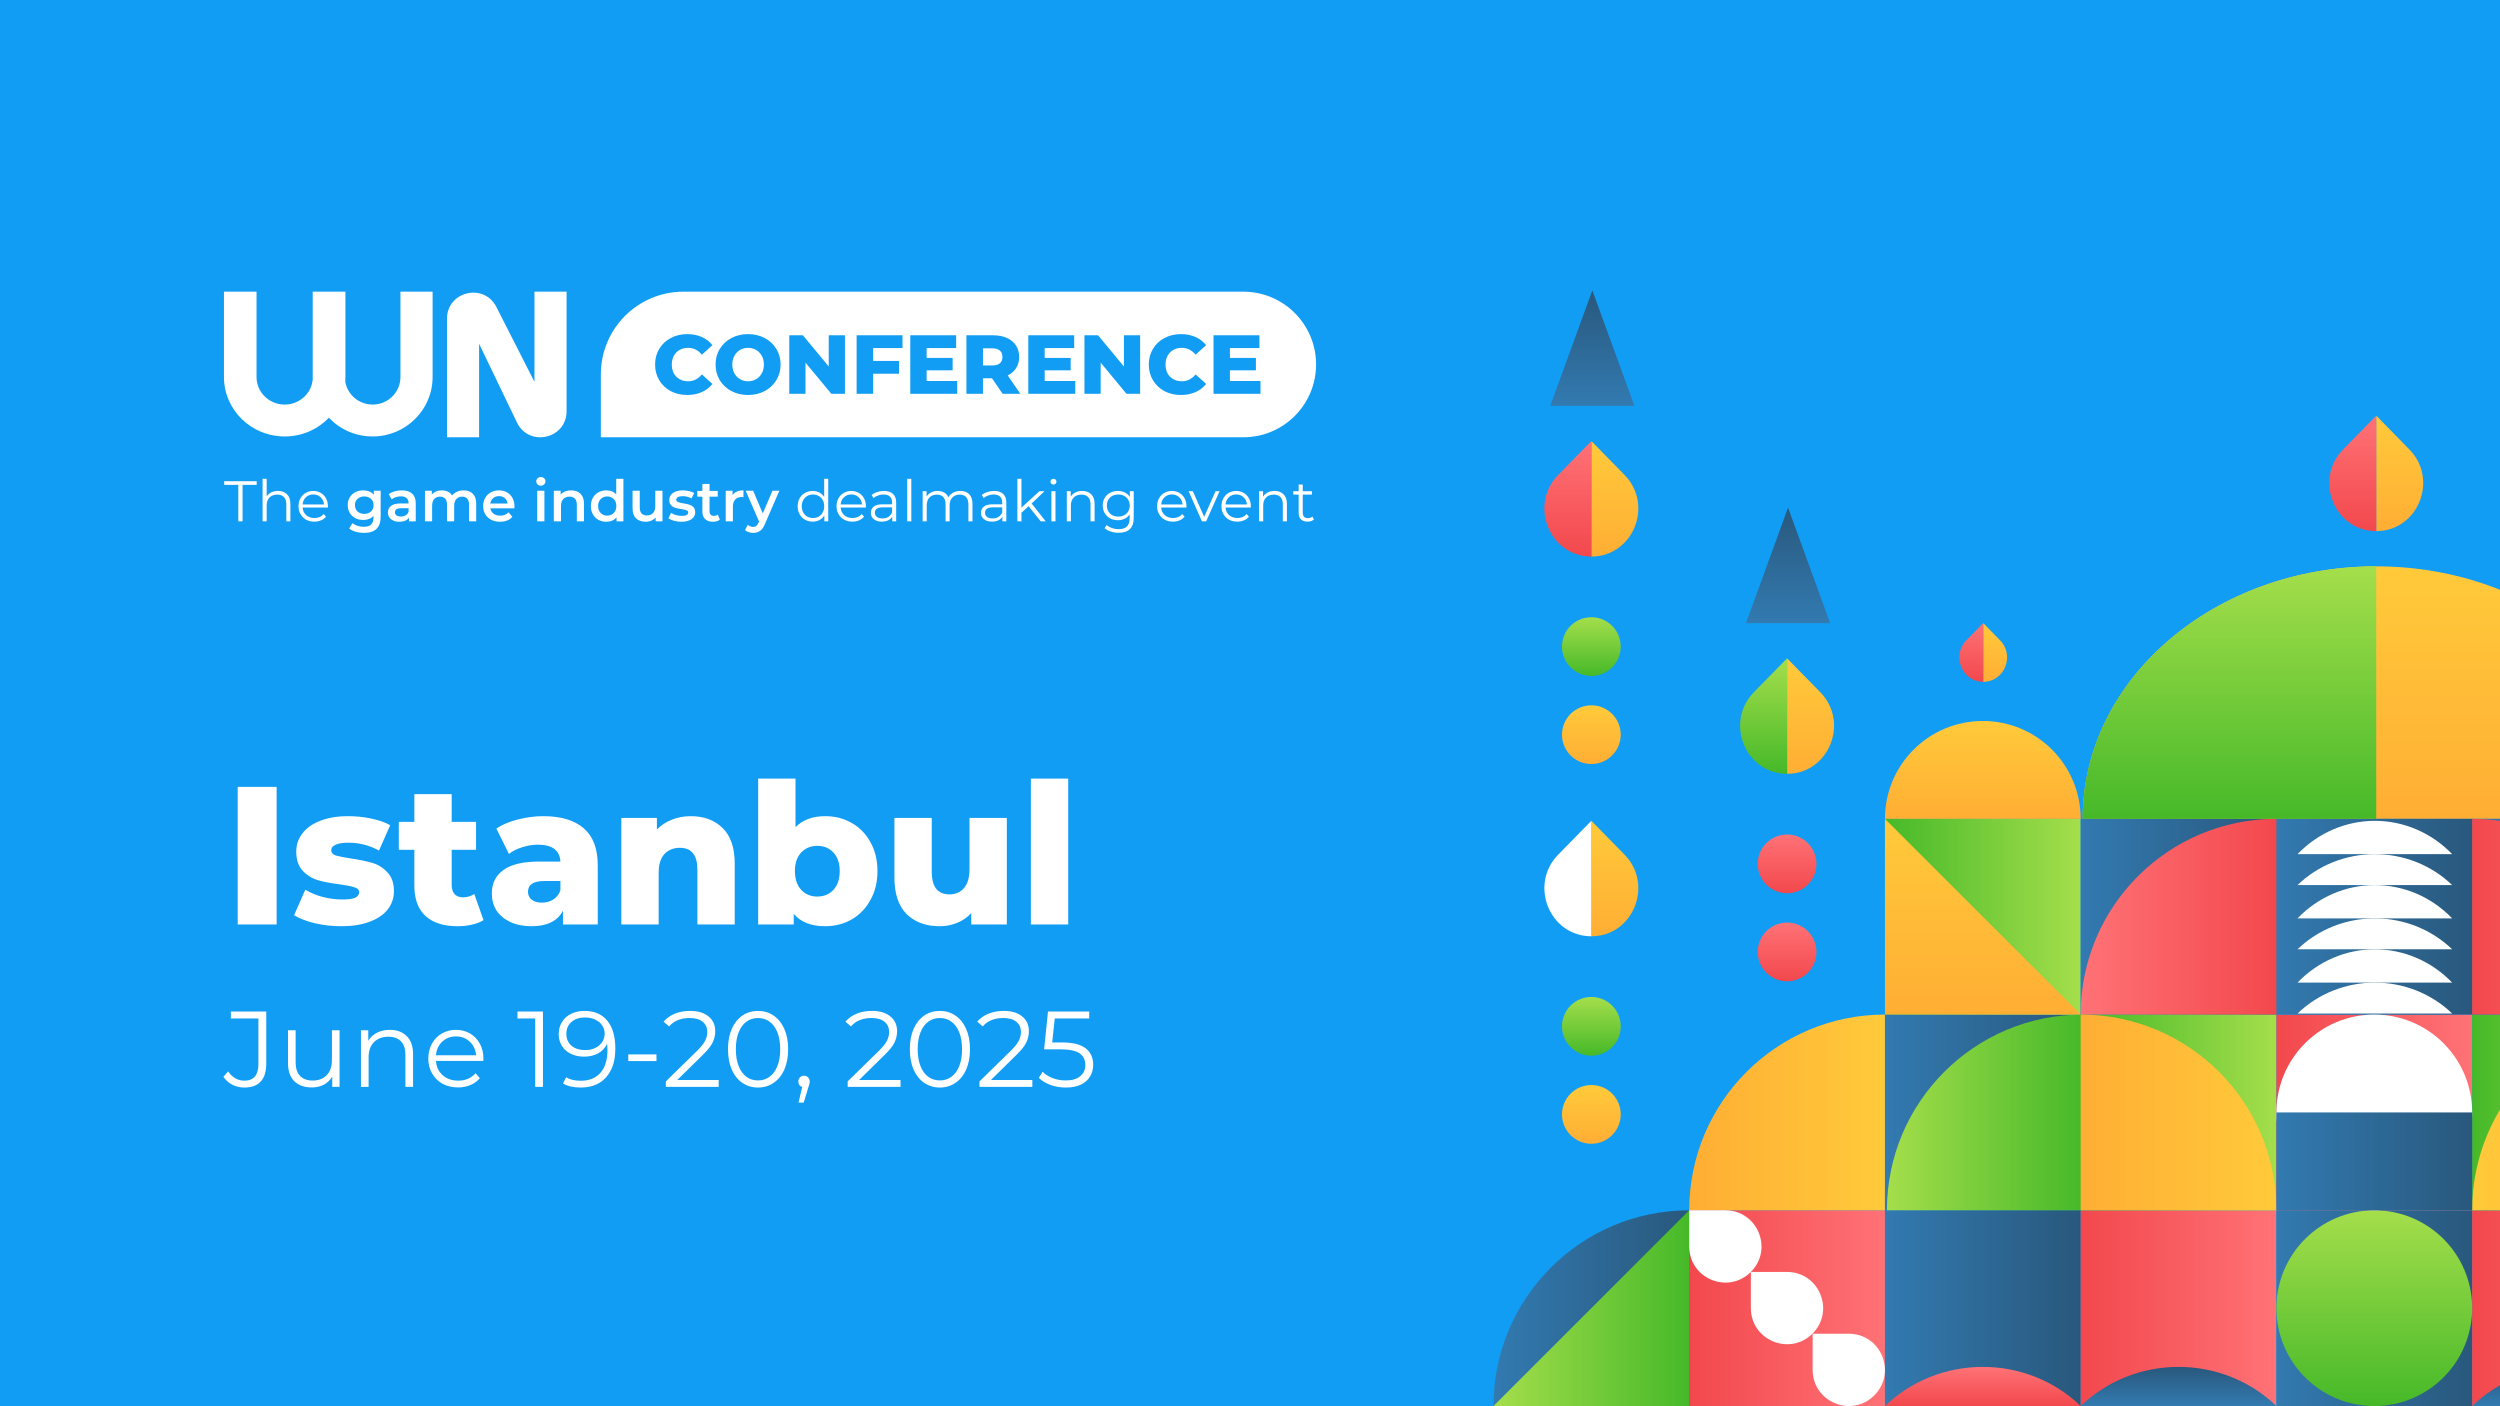 <?xml version="1.0" encoding="UTF-8"?> <svg xmlns="http://www.w3.org/2000/svg" width="1920" height="1080" viewBox="0 0 1920 1080" fill="none"><rect x="0" y="0" width="1920" height="1080" fill="#333333" stroke="none"/><g clip-path="url(#clip0_1_390)"><rect width="1920" height="1080" fill="#119DF4"></rect><path d="M182.565 604.33H212.45V709.983H182.565V604.33ZM262.087 711.341C255.244 711.341 248.503 710.587 241.862 709.077C235.221 707.467 229.888 705.405 225.863 702.889L234.466 683.268C238.189 685.582 242.616 687.444 247.748 688.852C252.88 690.161 257.961 690.815 262.992 690.815C267.621 690.815 270.891 690.362 272.803 689.456C274.815 688.45 275.822 687.041 275.822 685.23C275.822 683.419 274.614 682.161 272.199 681.457C269.885 680.652 266.162 679.897 261.03 679.193C254.49 678.388 248.905 677.331 244.277 676.023C239.749 674.715 235.824 672.3 232.504 668.778C229.183 665.257 227.523 660.326 227.523 653.987C227.523 648.755 229.083 644.126 232.202 640.101C235.321 635.976 239.849 632.756 245.786 630.442C251.823 628.027 259.018 626.819 267.369 626.819C273.306 626.819 279.192 627.423 285.028 628.63C290.865 629.838 295.745 631.548 299.669 633.762L291.066 653.232C283.821 649.207 275.973 647.195 267.52 647.195C262.992 647.195 259.672 647.748 257.559 648.855C255.446 649.862 254.389 651.22 254.389 652.93C254.389 654.842 255.546 656.201 257.861 657.006C260.175 657.71 263.999 658.465 269.331 659.27C276.073 660.276 281.658 661.433 286.085 662.741C290.512 664.049 294.336 666.464 297.556 669.986C300.876 673.407 302.537 678.237 302.537 684.475C302.537 689.607 300.977 694.236 297.858 698.361C294.738 702.386 290.11 705.556 283.972 707.87C277.935 710.184 270.64 711.341 262.087 711.341ZM371.343 706.663C368.928 708.172 365.96 709.329 362.438 710.134C359.017 710.939 355.344 711.341 351.42 711.341C340.754 711.341 332.553 708.725 326.818 703.493C321.083 698.261 318.215 690.462 318.215 680.098V652.629H306.291V631.196H318.215V609.915H346.892V631.196H365.608V652.629H346.892V679.797C346.892 682.715 347.647 685.029 349.156 686.739C350.766 688.349 352.879 689.154 355.495 689.154C358.816 689.154 361.734 688.299 364.249 686.588L371.343 706.663ZM417.267 626.819C430.851 626.819 441.215 629.938 448.359 636.177C455.503 642.315 459.075 651.773 459.075 664.552V709.983H432.36V699.418C428.234 707.367 420.185 711.341 408.211 711.341C401.872 711.341 396.388 710.235 391.759 708.021C387.13 705.807 383.609 702.839 381.194 699.116C378.879 695.292 377.722 690.966 377.722 686.136C377.722 678.388 380.691 672.401 386.627 668.175C392.564 663.848 401.721 661.685 414.097 661.685H430.398C429.895 653.031 424.109 648.704 413.041 648.704C409.116 648.704 405.142 649.358 401.117 650.667C397.092 651.874 393.671 653.585 390.853 655.798L381.194 636.328C385.722 633.309 391.206 630.995 397.645 629.385C404.186 627.674 410.726 626.819 417.267 626.819ZM416.21 693.23C419.531 693.23 422.449 692.425 424.964 690.815C427.48 689.205 429.291 686.84 430.398 683.721V676.627H418.021C409.67 676.627 405.494 679.394 405.494 684.928C405.494 687.444 406.45 689.456 408.362 690.966C410.273 692.475 412.89 693.23 416.21 693.23ZM530.456 626.819C540.618 626.819 548.769 629.838 554.907 635.875C561.145 641.912 564.264 651.019 564.264 663.194V709.983H535.587V667.873C535.587 656.704 531.11 651.119 522.154 651.119C517.224 651.119 513.249 652.729 510.231 655.949C507.313 659.169 505.854 663.999 505.854 670.439V709.983H477.176V628.178H504.495V637.083C507.715 633.762 511.539 631.247 515.966 629.536C520.393 627.725 525.223 626.819 530.456 626.819ZM633.737 626.819C641.183 626.819 647.925 628.53 653.962 631.951C660.1 635.372 664.93 640.302 668.452 646.742C672.074 653.081 673.885 660.477 673.885 668.929C673.885 677.382 672.074 684.828 668.452 691.267C664.93 697.707 660.1 702.688 653.962 706.21C647.925 709.631 641.183 711.341 633.737 711.341C622.971 711.341 614.921 708.172 609.588 701.833V709.983H582.269V597.991H610.946V635.271C616.48 629.637 624.077 626.819 633.737 626.819ZM627.7 688.551C632.731 688.551 636.856 686.84 640.076 683.419C643.296 679.897 644.906 675.067 644.906 668.929C644.906 662.892 643.296 658.163 640.076 654.742C636.856 651.321 632.731 649.61 627.7 649.61C622.669 649.61 618.543 651.321 615.323 654.742C612.103 658.163 610.493 662.892 610.493 668.929C610.493 675.067 612.103 679.897 615.323 683.419C618.543 686.84 622.669 688.551 627.7 688.551ZM773.246 628.178V709.983H745.927V701.229C742.909 704.549 739.286 707.065 735.06 708.776C730.834 710.486 726.356 711.341 721.627 711.341C711.062 711.341 702.61 708.222 696.27 701.984C690.032 695.745 686.913 686.387 686.913 673.91V628.178H715.59V669.231C715.59 675.369 716.747 679.847 719.061 682.664C721.375 685.482 724.746 686.89 729.174 686.89C733.702 686.89 737.374 685.331 740.192 682.211C743.11 678.992 744.569 674.111 744.569 667.571V628.178H773.246ZM791.718 597.991H820.395V709.983H791.718V597.991Z" fill="white"></path><path d="M187.623 835.23C184.317 835.23 181.258 834.514 178.448 833.081C175.637 831.648 173.35 829.609 171.587 826.964L175.224 822.831C178.42 827.57 182.581 829.94 187.706 829.94C194.87 829.94 198.452 825.697 198.452 817.21V782.161H177.29V776.87H204.487V816.962C204.487 823.024 203.054 827.598 200.188 830.684C197.378 833.715 193.189 835.23 187.623 835.23ZM260.778 791.254V834.734H255.157V826.799C253.614 829.444 251.493 831.511 248.792 832.998C246.092 834.431 243.006 835.148 239.534 835.148C233.858 835.148 229.366 833.577 226.06 830.436C222.808 827.24 221.183 822.583 221.183 816.466V791.254H227.052V815.887C227.052 820.461 228.182 823.933 230.441 826.303C232.7 828.672 235.924 829.857 240.113 829.857C244.687 829.857 248.296 828.48 250.941 825.724C253.587 822.914 254.909 819.028 254.909 814.069V791.254H260.778ZM299.37 790.923C304.826 790.923 309.152 792.521 312.348 795.717C315.599 798.859 317.225 803.46 317.225 809.522V834.734H311.356V810.101C311.356 805.582 310.226 802.137 307.967 799.768C305.707 797.398 302.484 796.213 298.295 796.213C293.611 796.213 289.891 797.619 287.136 800.429C284.435 803.185 283.085 807.015 283.085 811.919V834.734H277.216V791.254H282.837V799.272C284.435 796.627 286.64 794.588 289.45 793.155C292.316 791.667 295.622 790.923 299.37 790.923ZM371.18 814.813H334.809C335.139 819.331 336.875 822.996 340.016 825.807C343.157 828.562 347.125 829.94 351.92 829.94C354.62 829.94 357.1 829.471 359.359 828.535C361.619 827.543 363.575 826.11 365.229 824.236L368.535 828.039C366.606 830.353 364.182 832.117 361.261 833.329C358.395 834.541 355.226 835.148 351.754 835.148C347.291 835.148 343.323 834.211 339.851 832.337C336.434 830.408 333.761 827.763 331.833 824.401C329.904 821.04 328.939 817.237 328.939 812.994C328.939 808.751 329.849 804.948 331.667 801.586C333.541 798.225 336.076 795.607 339.272 793.733C342.524 791.86 346.161 790.923 350.184 790.923C354.207 790.923 357.816 791.86 361.013 793.733C364.209 795.607 366.717 798.225 368.535 801.586C370.354 804.893 371.263 808.695 371.263 812.994L371.18 814.813ZM350.184 795.965C345.996 795.965 342.469 797.315 339.603 800.016C336.792 802.661 335.194 806.133 334.809 810.431H365.642C365.256 806.133 363.63 802.661 360.765 800.016C357.954 797.315 354.427 795.965 350.184 795.965ZM416.995 776.87V834.734H411.043V782.161H397.404V776.87H416.995ZM448.848 776.374C456.508 776.374 462.377 778.909 466.455 783.979C470.533 788.994 472.572 796.103 472.572 805.306C472.572 811.754 471.47 817.21 469.265 821.674C467.061 826.137 463.975 829.527 460.007 831.841C456.039 834.101 451.41 835.23 446.12 835.23C440.388 835.23 435.814 834.183 432.398 832.089L434.795 827.295C437.55 829.113 441.298 830.023 446.037 830.023C452.43 830.023 457.445 828.011 461.082 823.988C464.719 819.91 466.538 814.013 466.538 806.298C466.538 804.865 466.455 803.295 466.29 801.586C464.857 804.728 462.57 807.18 459.429 808.943C456.287 810.652 452.678 811.506 448.6 811.506C444.797 811.506 441.408 810.79 438.432 809.357C435.511 807.924 433.224 805.912 431.571 803.322C429.918 800.677 429.091 797.619 429.091 794.147C429.091 790.62 429.945 787.506 431.654 784.806C433.362 782.105 435.704 780.039 438.68 778.606C441.711 777.118 445.1 776.374 448.848 776.374ZM449.509 806.464C452.43 806.464 454.992 805.912 457.197 804.81C459.456 803.708 461.22 802.193 462.487 800.264C463.755 798.335 464.388 796.186 464.388 793.816C464.388 791.612 463.782 789.573 462.57 787.699C461.412 785.825 459.677 784.31 457.362 783.153C455.047 781.995 452.292 781.417 449.096 781.417C444.907 781.417 441.491 782.574 438.845 784.888C436.255 787.148 434.96 790.179 434.96 793.981C434.96 797.784 436.255 800.815 438.845 803.074C441.491 805.334 445.045 806.464 449.509 806.464ZM482.507 809.77H504.165V814.895H482.507V809.77ZM551.954 829.444V834.734H511.366V830.519L535.421 806.96C538.452 803.984 540.491 801.421 541.538 799.272C542.64 797.067 543.192 794.863 543.192 792.659C543.192 789.242 542.007 786.597 539.637 784.723C537.322 782.794 533.988 781.83 529.635 781.83C522.856 781.83 517.594 783.979 513.846 788.278L509.63 784.64C511.89 781.995 514.755 779.956 518.227 778.523C521.754 777.091 525.722 776.374 530.131 776.374C536.027 776.374 540.684 777.779 544.101 780.59C547.573 783.345 549.309 787.148 549.309 791.997C549.309 794.973 548.647 797.839 547.325 800.594C546.002 803.35 543.495 806.519 539.802 810.101L520.129 829.444H551.954ZM582.163 835.23C577.7 835.23 573.704 834.046 570.177 831.676C566.705 829.306 563.978 825.917 561.994 821.508C560.065 817.044 559.1 811.809 559.1 805.802C559.1 799.795 560.065 794.588 561.994 790.179C563.978 785.715 566.705 782.298 570.177 779.929C573.704 777.559 577.7 776.374 582.163 776.374C586.627 776.374 590.595 777.559 594.067 779.929C597.594 782.298 600.349 785.715 602.333 790.179C604.317 794.588 605.309 799.795 605.309 805.802C605.309 811.809 604.317 817.044 602.333 821.508C600.349 825.917 597.594 829.306 594.067 831.676C590.595 834.046 586.627 835.23 582.163 835.23ZM582.163 829.775C585.525 829.775 588.473 828.838 591.008 826.964C593.599 825.09 595.61 822.362 597.043 818.78C598.476 815.198 599.192 810.872 599.192 805.802C599.192 800.732 598.476 796.406 597.043 792.824C595.61 789.242 593.599 786.514 591.008 784.64C588.473 782.767 585.525 781.83 582.163 781.83C578.802 781.83 575.826 782.767 573.236 784.64C570.701 786.514 568.717 789.242 567.284 792.824C565.851 796.406 565.135 800.732 565.135 805.802C565.135 810.872 565.851 815.198 567.284 818.78C568.717 822.362 570.701 825.09 573.236 826.964C575.826 828.838 578.802 829.775 582.163 829.775ZM617.491 826.137C618.758 826.137 619.806 826.578 620.632 827.46C621.459 828.287 621.872 829.334 621.872 830.601C621.872 831.263 621.762 831.979 621.541 832.75C621.376 833.522 621.101 834.404 620.715 835.396L617.243 846.803H613.275L616.086 834.817C615.204 834.541 614.488 834.046 613.936 833.329C613.385 832.558 613.11 831.648 613.11 830.601C613.11 829.334 613.523 828.287 614.35 827.46C615.176 826.578 616.223 826.137 617.491 826.137ZM691.61 829.444V834.734H651.022V830.519L675.077 806.96C678.108 803.984 680.147 801.421 681.194 799.272C682.296 797.067 682.847 794.863 682.847 792.659C682.847 789.242 681.662 786.597 679.293 784.723C676.978 782.794 673.644 781.83 669.291 781.83C662.512 781.83 657.249 783.979 653.502 788.278L649.286 784.64C651.545 781.995 654.411 779.956 657.883 778.523C661.41 777.091 665.378 776.374 669.786 776.374C675.683 776.374 680.34 777.779 683.757 780.59C687.228 783.345 688.964 787.148 688.964 791.997C688.964 794.973 688.303 797.839 686.98 800.594C685.658 803.35 683.15 806.519 679.458 810.101L659.784 829.444H691.61ZM721.819 835.23C717.355 835.23 713.36 834.046 709.833 831.676C706.361 829.306 703.633 825.917 701.649 821.508C699.72 817.044 698.756 811.809 698.756 805.802C698.756 799.795 699.72 794.588 701.649 790.179C703.633 785.715 706.361 782.298 709.833 779.929C713.36 777.559 717.355 776.374 721.819 776.374C726.283 776.374 730.251 777.559 733.723 779.929C737.25 782.298 740.005 785.715 741.989 790.179C743.973 794.588 744.965 799.795 744.965 805.802C744.965 811.809 743.973 817.044 741.989 821.508C740.005 825.917 737.25 829.306 733.723 831.676C730.251 834.046 726.283 835.23 721.819 835.23ZM721.819 829.775C725.181 829.775 728.129 828.838 730.664 826.964C733.254 825.09 735.266 822.362 736.699 818.78C738.131 815.198 738.848 810.872 738.848 805.802C738.848 800.732 738.131 796.406 736.699 792.824C735.266 789.242 733.254 786.514 730.664 784.64C728.129 782.767 725.181 781.83 721.819 781.83C718.457 781.83 715.482 782.767 712.891 784.64C710.356 786.514 708.373 789.242 706.94 792.824C705.507 796.406 704.79 800.732 704.79 805.802C704.79 810.872 705.507 815.198 706.94 818.78C708.373 822.362 710.356 825.09 712.891 826.964C715.482 828.838 718.457 829.775 721.819 829.775ZM792.84 829.444V834.734H752.252V830.519L776.307 806.96C779.338 803.984 781.377 801.421 782.424 799.272C783.526 797.067 784.077 794.863 784.077 792.659C784.077 789.242 782.893 786.597 780.523 784.723C778.208 782.794 774.874 781.83 770.521 781.83C763.742 781.83 758.479 783.979 754.732 788.278L750.516 784.64C752.776 781.995 755.641 779.956 759.113 778.523C762.64 777.091 766.608 776.374 771.017 776.374C776.913 776.374 781.57 777.779 784.987 780.59C788.459 783.345 790.195 787.148 790.195 791.997C790.195 794.973 789.533 797.839 788.211 800.594C786.888 803.35 784.381 806.519 780.688 810.101L761.014 829.444H792.84ZM815.519 800.594C823.896 800.594 829.985 802.11 833.788 805.141C837.645 808.117 839.574 812.305 839.574 817.706C839.574 821.067 838.775 824.071 837.177 826.716C835.634 829.361 833.292 831.455 830.151 832.998C827.009 834.486 823.152 835.23 818.578 835.23C814.445 835.23 810.504 834.569 806.757 833.246C803.065 831.869 800.089 830.05 797.829 827.791L800.722 823.079C802.651 825.063 805.186 826.688 808.328 827.956C811.469 829.168 814.858 829.775 818.495 829.775C823.29 829.775 826.982 828.7 829.572 826.551C832.217 824.401 833.54 821.536 833.54 817.954C833.54 813.986 832.052 810.982 829.076 808.943C826.155 806.904 821.195 805.885 814.197 805.885H801.88L804.856 776.87H836.516V782.161H810.063L808.08 800.594H815.519Z" fill="white"></path><path fill-rule="evenodd" clip-rule="evenodd" d="M435.136 224V315.865C435.136 336.851 406.744 343.593 397.218 324.869L367.952 264.014V335.825H343.289V244.737C343.289 223.751 371.681 217.009 381.206 235.732L410.473 293.259V224H435.136Z" fill="white"></path><path d="M172 224V289.562C172 314.764 192.906 335.208 218.636 335.208C232.017 335.208 244.093 329.679 252.603 320.826C260.978 329.679 272.896 335.208 286.198 335.208C311.598 335.208 332.235 314.764 332.235 289.562V224H307.541V289.562C307.541 301.193 298.016 310.71 286.198 310.71C275.575 310.71 266.804 303.021 265.139 293.018C265.227 291.877 265.271 290.724 265.271 289.562V224H240.16V289.562C240.16 290.118 240.17 290.672 240.19 291.224C239.323 302.087 230.032 310.71 218.636 310.71C206.664 310.71 197.015 301.193 197.015 289.562V224H172Z" fill="white"></path><path fill-rule="evenodd" clip-rule="evenodd" d="M524.931 224C489.871 224 461.45 252.422 461.45 287.482V335.833H954.83C985.712 335.833 1010.75 310.798 1010.75 279.916C1010.75 249.035 985.712 224 954.83 224H524.931ZM515.108 300.392C518.874 302.36 523.112 303.345 527.819 303.345C531.928 303.345 535.63 302.617 538.926 301.162C542.221 299.707 544.961 297.61 547.143 294.871L539.054 287.552C536.144 291.061 532.613 292.816 528.461 292.816C526.022 292.816 523.839 292.281 521.913 291.211C520.03 290.141 518.553 288.643 517.483 286.717C516.456 284.748 515.943 282.501 515.943 279.976C515.943 277.451 516.456 275.226 517.483 273.3C518.553 271.331 520.03 269.811 521.913 268.741C523.839 267.671 526.022 267.137 528.461 267.137C532.613 267.137 536.144 268.891 539.054 272.401L547.143 265.082C544.961 262.343 542.221 260.246 538.926 258.791C535.63 257.335 531.928 256.608 527.819 256.608C523.112 256.608 518.874 257.614 515.108 259.625C511.385 261.594 508.453 264.355 506.313 267.907C504.173 271.459 503.103 275.482 503.103 279.976C503.103 284.47 504.173 288.493 506.313 292.046C508.453 295.598 511.385 298.38 515.108 300.392ZM561.693 300.327C565.502 302.339 569.782 303.345 574.533 303.345C579.284 303.345 583.542 302.339 587.308 300.327C591.118 298.316 594.092 295.534 596.232 291.982C598.415 288.429 599.506 284.427 599.506 279.976C599.506 275.525 598.415 271.523 596.232 267.971C594.092 264.419 591.118 261.637 587.308 259.625C583.542 257.614 579.284 256.608 574.533 256.608C569.782 256.608 565.502 257.614 561.693 259.625C557.927 261.637 554.952 264.419 552.769 267.971C550.629 271.523 549.559 275.525 549.559 279.976C549.559 284.427 550.629 288.429 552.769 291.982C554.952 295.534 557.927 298.316 561.693 300.327ZM580.696 291.211C578.856 292.281 576.801 292.816 574.533 292.816C572.264 292.816 570.21 292.281 568.37 291.211C566.529 290.141 565.074 288.643 564.004 286.717C562.934 284.748 562.399 282.501 562.399 279.976C562.399 277.451 562.934 275.226 564.004 273.3C565.074 271.331 566.529 269.811 568.37 268.741C570.21 267.671 572.264 267.137 574.533 267.137C576.801 267.137 578.856 267.671 580.696 268.741C582.536 269.811 583.992 271.331 585.062 273.3C586.131 275.226 586.666 277.451 586.666 279.976C586.666 282.501 586.131 284.748 585.062 286.717C583.992 288.643 582.536 290.141 580.696 291.211ZM648.921 302.446V257.507H636.466V281.453L616.628 257.507H606.164V302.446H618.619V278.5L638.456 302.446H648.921ZM670.598 277.216V267.329H693.132V257.507H657.887V302.446H670.598V287.038H690.436V277.216H670.598ZM735.157 302.446V292.624H711.66V284.406H731.626V274.905H711.66V267.329H734.322V257.507H699.077V302.446H735.157ZM754.922 290.505H761.856L770.009 302.446H783.619L773.925 288.322C776.75 286.953 778.911 285.069 780.409 282.673C781.95 280.233 782.72 277.387 782.72 274.134C782.72 270.753 781.907 267.821 780.281 265.339C778.655 262.814 776.343 260.888 773.347 259.561C770.351 258.191 766.82 257.507 762.755 257.507H742.211V302.446H754.922V290.505ZM767.89 269.255C769.217 270.411 769.881 272.037 769.881 274.134C769.881 276.231 769.217 277.858 767.89 279.013C766.564 280.126 764.595 280.683 761.984 280.683H754.922V267.522H761.984C764.595 267.522 766.564 268.099 767.89 269.255ZM825.813 302.446V292.624H802.316V284.406H822.282V274.905H802.316V267.329H824.978V257.507H789.733V302.446H825.813ZM875.624 302.446V257.507H863.169V281.453L843.331 257.507H832.867V302.446H845.322V278.5L865.159 302.446H875.624ZM894.284 300.392C898.05 302.36 902.287 303.345 906.995 303.345C911.104 303.345 914.806 302.617 918.102 301.162C921.397 299.707 924.137 297.61 926.319 294.871L918.23 287.552C915.32 291.061 911.789 292.816 907.637 292.816C905.198 292.816 903.015 292.281 901.089 291.211C899.206 290.141 897.729 288.643 896.659 286.717C895.632 284.748 895.118 282.501 895.118 279.976C895.118 277.451 895.632 275.226 896.659 273.3C897.729 271.331 899.206 269.811 901.089 268.741C903.015 267.671 905.198 267.137 907.637 267.137C911.789 267.137 915.32 268.891 918.23 272.401L926.319 265.082C924.137 262.343 921.397 260.246 918.102 258.791C914.806 257.335 911.104 256.608 906.995 256.608C902.287 256.608 898.05 257.614 894.284 259.625C890.56 261.594 887.629 264.355 885.489 267.907C883.349 271.459 882.279 275.482 882.279 279.976C882.279 284.47 883.349 288.493 885.489 292.046C887.629 295.598 890.56 298.38 894.284 300.392ZM968.067 302.446V292.624H944.57V284.406H964.536V274.905H944.57V267.329H967.232V257.507H931.987V302.446H968.067Z" fill="white"></path><path d="M183.02 372.368H172.176V369.546H197.126V372.368H186.282V400.403H183.02V372.368ZM213.489 377.04C216.398 377.04 218.705 377.892 220.41 379.597C222.143 381.272 223.01 383.726 223.01 386.958V400.403H219.881V387.267C219.881 384.857 219.278 383.02 218.073 381.757C216.868 380.493 215.149 379.861 212.916 379.861C210.418 379.861 208.434 380.611 206.965 382.109C205.525 383.579 204.805 385.621 204.805 388.236V400.403H201.676V367.695H204.805V381.272C205.657 379.92 206.833 378.877 208.332 378.142C209.83 377.407 211.549 377.04 213.489 377.04ZM251.782 389.779H232.387C232.563 392.189 233.489 394.143 235.164 395.642C236.839 397.111 238.955 397.846 241.511 397.846C242.951 397.846 244.274 397.596 245.478 397.097C246.683 396.568 247.726 395.804 248.608 394.804L250.371 396.832C249.343 398.066 248.05 399.007 246.492 399.653C244.964 400.3 243.274 400.623 241.423 400.623C239.043 400.623 236.927 400.123 235.076 399.124C233.254 398.096 231.828 396.685 230.8 394.893C229.771 393.1 229.257 391.072 229.257 388.809C229.257 386.547 229.742 384.519 230.712 382.726C231.711 380.934 233.063 379.538 234.767 378.539C236.501 377.54 238.44 377.04 240.586 377.04C242.731 377.04 244.656 377.54 246.36 378.539C248.064 379.538 249.402 380.934 250.371 382.726C251.341 384.49 251.826 386.517 251.826 388.809L251.782 389.779ZM240.586 379.729C238.352 379.729 236.471 380.449 234.943 381.889C233.445 383.299 232.592 385.151 232.387 387.443H248.829C248.623 385.151 247.756 383.299 246.228 381.889C244.729 380.449 242.848 379.729 240.586 379.729ZM292.346 376.864V396.832C292.346 405.119 288.114 409.263 279.651 409.263C277.388 409.263 275.243 408.969 273.215 408.381C271.187 407.823 269.512 407 268.19 405.913L270.658 401.769C271.687 402.621 272.98 403.297 274.538 403.797C276.124 404.326 277.726 404.59 279.342 404.59C281.928 404.59 283.824 404.002 285.029 402.827C286.233 401.651 286.836 399.859 286.836 397.449V396.215C285.895 397.243 284.749 398.022 283.398 398.551C282.046 399.08 280.562 399.345 278.946 399.345C276.712 399.345 274.684 398.874 272.862 397.934C271.07 396.964 269.645 395.612 268.587 393.879C267.558 392.145 267.044 390.161 267.044 387.928C267.044 385.694 267.558 383.726 268.587 382.021C269.645 380.287 271.07 378.95 272.862 378.01C274.684 377.069 276.712 376.599 278.946 376.599C280.65 376.599 282.193 376.878 283.574 377.437C284.985 377.995 286.16 378.847 287.1 379.993V376.864H292.346ZM279.783 394.672C281.87 394.672 283.574 394.055 284.896 392.821C286.248 391.557 286.924 389.926 286.924 387.928C286.924 385.959 286.248 384.357 284.896 383.123C283.574 381.889 281.87 381.272 279.783 381.272C277.667 381.272 275.933 381.889 274.582 383.123C273.259 384.357 272.598 385.959 272.598 387.928C272.598 389.926 273.259 391.557 274.582 392.821C275.933 394.055 277.667 394.672 279.783 394.672ZM308.582 376.599C312.05 376.599 314.695 377.437 316.517 379.112C318.368 380.757 319.294 383.255 319.294 386.605V400.403H314.092V397.537C313.416 398.566 312.447 399.359 311.183 399.918C309.949 400.447 308.45 400.711 306.687 400.711C304.924 400.711 303.381 400.417 302.058 399.829C300.736 399.212 299.707 398.375 298.973 397.317C298.267 396.23 297.915 395.01 297.915 393.658C297.915 391.542 298.694 389.853 300.251 388.589C301.838 387.296 304.321 386.65 307.701 386.65H313.784V386.297C313.784 384.651 313.284 383.388 312.285 382.506C311.315 381.624 309.86 381.184 307.921 381.184C306.599 381.184 305.291 381.389 303.998 381.801C302.734 382.212 301.662 382.785 300.78 383.52L298.62 379.509C299.854 378.568 301.338 377.848 303.072 377.349C304.806 376.849 306.643 376.599 308.582 376.599ZM307.833 396.7C309.214 396.7 310.434 396.391 311.491 395.774C312.579 395.128 313.343 394.217 313.784 393.041V390.308H308.097C304.924 390.308 303.337 391.351 303.337 393.438C303.337 394.437 303.733 395.23 304.527 395.818C305.32 396.406 306.422 396.7 307.833 396.7ZM356.075 376.599C359.043 376.599 361.394 377.466 363.128 379.2C364.862 380.904 365.729 383.476 365.729 386.914V400.403H360.219V387.619C360.219 385.562 359.763 384.019 358.852 382.991C357.941 381.933 356.633 381.404 354.929 381.404C353.078 381.404 351.594 382.021 350.477 383.255C349.36 384.46 348.802 386.194 348.802 388.457V400.403H343.292V387.619C343.292 385.562 342.836 384.019 341.925 382.991C341.014 381.933 339.707 381.404 338.002 381.404C336.121 381.404 334.623 382.006 333.506 383.211C332.419 384.416 331.875 386.165 331.875 388.457V400.403H326.365V376.864H331.611V379.861C332.492 378.803 333.594 377.995 334.917 377.437C336.239 376.878 337.708 376.599 339.325 376.599C341.088 376.599 342.645 376.937 343.997 377.613C345.378 378.26 346.466 379.229 347.259 380.522C348.229 379.288 349.478 378.333 351.006 377.657C352.534 376.952 354.224 376.599 356.075 376.599ZM395.113 388.765C395.113 389.147 395.084 389.691 395.025 390.396H376.555C376.879 392.13 377.716 393.511 379.068 394.54C380.449 395.539 382.154 396.039 384.181 396.039C386.767 396.039 388.898 395.186 390.573 393.482L393.526 396.876C392.468 398.14 391.131 399.095 389.515 399.741C387.899 400.388 386.077 400.711 384.049 400.711C381.463 400.711 379.186 400.197 377.217 399.168C375.248 398.14 373.72 396.714 372.632 394.893C371.574 393.041 371.045 390.955 371.045 388.633C371.045 386.341 371.56 384.284 372.588 382.462C373.646 380.611 375.101 379.171 376.952 378.142C378.803 377.114 380.89 376.599 383.211 376.599C385.504 376.599 387.546 377.114 389.339 378.142C391.161 379.141 392.571 380.566 393.57 382.418C394.599 384.24 395.113 386.356 395.113 388.765ZM383.211 381.007C381.448 381.007 379.95 381.536 378.715 382.594C377.51 383.623 376.776 385.004 376.511 386.738H389.868C389.632 385.033 388.913 383.652 387.708 382.594C386.503 381.536 385.004 381.007 383.211 381.007ZM412.588 376.864H418.098V400.403H412.588V376.864ZM415.365 372.985C414.366 372.985 413.528 372.676 412.853 372.059C412.177 371.413 411.839 370.619 411.839 369.679C411.839 368.738 412.177 367.96 412.853 367.342C413.528 366.696 414.366 366.373 415.365 366.373C416.364 366.373 417.202 366.681 417.878 367.298C418.554 367.886 418.892 368.635 418.892 369.546C418.892 370.516 418.554 371.339 417.878 372.015C417.231 372.661 416.394 372.985 415.365 372.985ZM438.686 376.599C441.654 376.599 444.035 377.466 445.827 379.2C447.62 380.934 448.516 383.505 448.516 386.914V400.403H443.006V387.619C443.006 385.562 442.521 384.019 441.551 382.991C440.582 381.933 439.201 381.404 437.408 381.404C435.38 381.404 433.779 382.021 432.603 383.255C431.428 384.46 430.84 386.209 430.84 388.501V400.403H425.33V376.864H430.576V379.905C431.487 378.818 432.633 377.995 434.014 377.437C435.395 376.878 436.952 376.599 438.686 376.599ZM478.775 367.695V400.403H473.485V397.361C472.574 398.478 471.443 399.315 470.091 399.874C468.769 400.432 467.3 400.711 465.683 400.711C463.42 400.711 461.378 400.212 459.556 399.212C457.764 398.213 456.353 396.803 455.324 394.981C454.296 393.129 453.782 391.013 453.782 388.633C453.782 386.253 454.296 384.152 455.324 382.33C456.353 380.508 457.764 379.097 459.556 378.098C461.378 377.099 463.42 376.599 465.683 376.599C467.241 376.599 468.666 376.864 469.959 377.393C471.252 377.922 472.354 378.715 473.265 379.773V367.695H478.775ZM466.344 395.995C467.667 395.995 468.857 395.701 469.915 395.113C470.973 394.496 471.81 393.629 472.428 392.512C473.045 391.395 473.353 390.102 473.353 388.633C473.353 387.164 473.045 385.871 472.428 384.754C471.81 383.637 470.973 382.785 469.915 382.197C468.857 381.58 467.667 381.272 466.344 381.272C465.022 381.272 463.832 381.58 462.774 382.197C461.716 382.785 460.879 383.637 460.261 384.754C459.644 385.871 459.336 387.164 459.336 388.633C459.336 390.102 459.644 391.395 460.261 392.512C460.879 393.629 461.716 394.496 462.774 395.113C463.832 395.701 465.022 395.995 466.344 395.995ZM508.773 376.864V400.403H503.527V397.405C502.645 398.463 501.543 399.286 500.221 399.874C498.899 400.432 497.473 400.711 495.945 400.711C492.801 400.711 490.318 399.844 488.496 398.11C486.703 396.347 485.807 393.746 485.807 390.308V376.864H491.317V389.559C491.317 391.675 491.787 393.262 492.727 394.319C493.697 395.348 495.064 395.862 496.827 395.862C498.796 395.862 500.353 395.26 501.499 394.055C502.675 392.821 503.263 391.058 503.263 388.765V376.864H508.773ZM523.26 400.711C521.35 400.711 519.484 400.461 517.662 399.962C515.84 399.462 514.385 398.83 513.298 398.066L515.414 393.879C516.472 394.584 517.735 395.157 519.205 395.598C520.704 396.009 522.173 396.215 523.613 396.215C526.904 396.215 528.55 395.348 528.55 393.614C528.55 392.791 528.124 392.218 527.271 391.895C526.449 391.572 525.112 391.263 523.26 390.969C521.321 390.676 519.734 390.338 518.5 389.956C517.295 389.574 516.237 388.912 515.326 387.972C514.444 387.002 514.003 385.665 514.003 383.961C514.003 381.727 514.929 379.949 516.78 378.627C518.661 377.275 521.188 376.599 524.362 376.599C525.978 376.599 527.595 376.79 529.211 377.172C530.827 377.525 532.15 378.01 533.178 378.627L531.062 382.815C529.064 381.639 526.816 381.051 524.318 381.051C522.702 381.051 521.468 381.301 520.615 381.801C519.793 382.271 519.381 382.903 519.381 383.696C519.381 384.578 519.822 385.21 520.704 385.592C521.615 385.944 523.01 386.282 524.891 386.605C526.772 386.899 528.315 387.237 529.52 387.619C530.724 388.001 531.753 388.648 532.605 389.559C533.487 390.47 533.928 391.763 533.928 393.438C533.928 395.642 532.972 397.405 531.062 398.727C529.152 400.05 526.551 400.711 523.26 400.711ZM552.822 399.124C552.176 399.653 551.382 400.05 550.442 400.314C549.531 400.579 548.561 400.711 547.533 400.711C544.947 400.711 542.948 400.035 541.538 398.683C540.127 397.332 539.422 395.363 539.422 392.777V381.448H535.543V377.04H539.422V371.662H544.932V377.04H551.236V381.448H544.932V392.644C544.932 393.791 545.211 394.672 545.77 395.289C546.328 395.877 547.136 396.171 548.194 396.171C549.428 396.171 550.457 395.848 551.28 395.201L552.822 399.124ZM562.601 380.302C564.187 377.834 566.979 376.599 570.976 376.599V381.845C570.506 381.757 570.08 381.713 569.698 381.713C567.552 381.713 565.877 382.344 564.672 383.608C563.468 384.842 562.865 386.635 562.865 388.986V400.403H557.355V376.864H562.601V380.302ZM598.551 376.864L587.531 402.298C586.502 404.855 585.254 406.647 583.784 407.676C582.315 408.734 580.537 409.263 578.45 409.263C577.275 409.263 576.114 409.072 574.968 408.69C573.822 408.308 572.882 407.779 572.147 407.103L574.351 403.047C574.88 403.547 575.497 403.944 576.202 404.237C576.937 404.531 577.672 404.678 578.406 404.678C579.376 404.678 580.17 404.429 580.787 403.929C581.433 403.429 582.021 402.592 582.55 401.416L582.947 400.491L572.676 376.864H578.406L585.812 394.275L593.261 376.864H598.551ZM636.085 367.695V400.403H633.087V395.818C632.147 397.376 630.898 398.566 629.341 399.389C627.813 400.212 626.079 400.623 624.139 400.623C621.965 400.623 619.996 400.123 618.232 399.124C616.469 398.125 615.088 396.729 614.089 394.937C613.09 393.144 612.59 391.102 612.59 388.809C612.59 386.517 613.09 384.475 614.089 382.682C615.088 380.89 616.469 379.509 618.232 378.539C619.996 377.54 621.965 377.04 624.139 377.04C626.02 377.04 627.71 377.437 629.208 378.23C630.736 378.994 631.985 380.126 632.955 381.624V367.695H636.085ZM624.404 397.846C626.02 397.846 627.475 397.479 628.768 396.744C630.09 395.98 631.119 394.907 631.853 393.526C632.617 392.145 632.999 390.573 632.999 388.809C632.999 387.046 632.617 385.474 631.853 384.093C631.119 382.712 630.09 381.654 628.768 380.919C627.475 380.155 626.02 379.773 624.404 379.773C622.758 379.773 621.274 380.155 619.952 380.919C618.659 381.654 617.63 382.712 616.866 384.093C616.131 385.474 615.764 387.046 615.764 388.809C615.764 390.573 616.131 392.145 616.866 393.526C617.63 394.907 618.659 395.98 619.952 396.744C621.274 397.479 622.758 397.846 624.404 397.846ZM664.99 389.779H645.594C645.771 392.189 646.696 394.143 648.371 395.642C650.047 397.111 652.162 397.846 654.719 397.846C656.159 397.846 657.481 397.596 658.686 397.097C659.891 396.568 660.934 395.804 661.816 394.804L663.579 396.832C662.551 398.066 661.258 399.007 659.7 399.653C658.172 400.3 656.482 400.623 654.631 400.623C652.251 400.623 650.135 400.123 648.283 399.124C646.461 398.096 645.036 396.685 644.008 394.893C642.979 393.1 642.465 391.072 642.465 388.809C642.465 386.547 642.95 384.519 643.919 382.726C644.919 380.934 646.27 379.538 647.975 378.539C649.709 377.54 651.648 377.04 653.793 377.04C655.939 377.04 657.863 377.54 659.568 378.539C661.272 379.538 662.609 380.934 663.579 382.726C664.549 384.49 665.034 386.517 665.034 388.809L664.99 389.779ZM653.793 379.729C651.56 379.729 649.679 380.449 648.151 381.889C646.652 383.299 645.8 385.151 645.594 387.443H662.036C661.831 385.151 660.964 383.299 659.436 381.889C657.937 380.449 656.056 379.729 653.793 379.729ZM678.869 377.04C681.896 377.04 684.217 377.804 685.834 379.332C687.45 380.831 688.258 383.064 688.258 386.032V400.403H685.261V396.788C684.555 397.993 683.512 398.933 682.131 399.609C680.779 400.285 679.163 400.623 677.282 400.623C674.696 400.623 672.639 400.006 671.111 398.772C669.583 397.537 668.819 395.906 668.819 393.879C668.819 391.91 669.524 390.323 670.935 389.118C672.375 387.913 674.652 387.311 677.767 387.311H685.128V385.9C685.128 383.902 684.57 382.388 683.453 381.36C682.337 380.302 680.706 379.773 678.561 379.773C677.091 379.773 675.681 380.023 674.329 380.522C672.977 380.993 671.816 381.654 670.846 382.506L669.436 380.17C670.611 379.171 672.022 378.407 673.668 377.878C675.313 377.319 677.047 377.04 678.869 377.04ZM677.767 398.154C679.53 398.154 681.044 397.758 682.307 396.964C683.571 396.141 684.511 394.966 685.128 393.438V389.647H677.855C673.888 389.647 671.904 391.028 671.904 393.791C671.904 395.142 672.419 396.215 673.447 397.008C674.476 397.772 675.916 398.154 677.767 398.154ZM696.759 367.695H699.888V400.403H696.759V367.695ZM737.513 377.04C740.422 377.04 742.7 377.878 744.346 379.553C746.021 381.228 746.858 383.696 746.858 386.958V400.403H743.728V387.267C743.728 384.857 743.141 383.02 741.965 381.757C740.819 380.493 739.188 379.861 737.072 379.861C734.663 379.861 732.767 380.611 731.386 382.109C730.005 383.579 729.314 385.621 729.314 388.236V400.403H726.185V387.267C726.185 384.857 725.597 383.02 724.421 381.757C723.275 380.493 721.63 379.861 719.484 379.861C717.104 379.861 715.209 380.611 713.798 382.109C712.417 383.579 711.726 385.621 711.726 388.236V400.403H708.597V377.216H711.594V381.448C712.417 380.038 713.563 378.95 715.032 378.186C716.502 377.422 718.191 377.04 720.102 377.04C722.041 377.04 723.716 377.451 725.127 378.274C726.567 379.097 727.639 380.317 728.344 381.933C729.197 380.405 730.416 379.215 732.003 378.362C733.619 377.481 735.456 377.04 737.513 377.04ZM763.456 377.04C766.483 377.04 768.805 377.804 770.421 379.332C772.037 380.831 772.845 383.064 772.845 386.032V400.403H769.848V396.788C769.143 397.993 768.099 398.933 766.718 399.609C765.366 400.285 763.75 400.623 761.869 400.623C759.283 400.623 757.226 400.006 755.698 398.772C754.17 397.537 753.406 395.906 753.406 393.879C753.406 391.91 754.111 390.323 755.522 389.118C756.962 387.913 759.239 387.311 762.354 387.311H769.716V385.9C769.716 383.902 769.157 382.388 768.041 381.36C766.924 380.302 765.293 379.773 763.148 379.773C761.678 379.773 760.268 380.023 758.916 380.522C757.564 380.993 756.404 381.654 755.434 382.506L754.023 380.17C755.199 379.171 756.609 378.407 758.255 377.878C759.901 377.319 761.634 377.04 763.456 377.04ZM762.354 398.154C764.118 398.154 765.631 397.758 766.895 396.964C768.158 396.141 769.099 394.966 769.716 393.438V389.647H762.443C758.475 389.647 756.492 391.028 756.492 393.791C756.492 395.142 757.006 396.215 758.035 397.008C759.063 397.772 760.503 398.154 762.354 398.154ZM789.942 388.765L784.476 393.791V400.403H781.346V367.695H784.476V389.867L798.317 377.216H802.196L792.278 386.694L803.122 400.403H799.287L789.942 388.765ZM807.476 377.216H810.605V400.403H807.476V377.216ZM809.062 372.147C808.416 372.147 807.872 371.927 807.431 371.486C806.991 371.045 806.77 370.516 806.77 369.899C806.77 369.311 806.991 368.797 807.431 368.356C807.872 367.915 808.416 367.695 809.062 367.695C809.709 367.695 810.253 367.915 810.693 368.356C811.134 368.768 811.355 369.267 811.355 369.855C811.355 370.502 811.134 371.045 810.693 371.486C810.253 371.927 809.709 372.147 809.062 372.147ZM831.127 377.04C834.036 377.04 836.343 377.892 838.047 379.597C839.781 381.272 840.648 383.726 840.648 386.958V400.403H837.518V387.267C837.518 384.857 836.916 383.02 835.711 381.757C834.506 380.493 832.787 379.861 830.554 379.861C828.056 379.861 826.072 380.611 824.603 382.109C823.163 383.579 822.443 385.621 822.443 388.236V400.403H819.313V377.216H822.311V381.492C823.163 380.082 824.339 378.994 825.837 378.23C827.365 377.437 829.129 377.04 831.127 377.04ZM870.698 377.216V397.581C870.698 401.519 869.728 404.429 867.789 406.309C865.879 408.219 862.984 409.174 859.105 409.174C856.96 409.174 854.917 408.851 852.978 408.205C851.068 407.588 849.51 406.721 848.305 405.604L849.892 403.224C851.009 404.223 852.361 405.002 853.948 405.56C855.564 406.118 857.254 406.397 859.017 406.397C861.956 406.397 864.115 405.707 865.497 404.326C866.878 402.974 867.568 400.858 867.568 397.978V395.025C866.599 396.494 865.32 397.611 863.733 398.375C862.176 399.139 860.442 399.521 858.532 399.521C856.357 399.521 854.374 399.051 852.581 398.11C850.818 397.141 849.422 395.804 848.394 394.099C847.394 392.365 846.895 390.411 846.895 388.236C846.895 386.062 847.394 384.122 848.394 382.418C849.422 380.713 850.818 379.391 852.581 378.451C854.344 377.51 856.328 377.04 858.532 377.04C860.501 377.04 862.279 377.437 863.866 378.23C865.453 379.024 866.731 380.17 867.701 381.668V377.216H870.698ZM858.841 396.744C860.516 396.744 862.029 396.391 863.381 395.686C864.733 394.951 865.776 393.937 866.51 392.644C867.275 391.351 867.657 389.882 867.657 388.236C867.657 386.591 867.275 385.136 866.51 383.872C865.776 382.579 864.733 381.58 863.381 380.875C862.058 380.14 860.545 379.773 858.841 379.773C857.165 379.773 855.652 380.126 854.3 380.831C852.978 381.536 851.935 382.535 851.171 383.828C850.436 385.121 850.069 386.591 850.069 388.236C850.069 389.882 850.436 391.351 851.171 392.644C851.935 393.937 852.978 394.951 854.3 395.686C855.652 396.391 857.165 396.744 858.841 396.744ZM911.175 389.779H891.78C891.956 392.189 892.882 394.143 894.557 395.642C896.232 397.111 898.348 397.846 900.905 397.846C902.345 397.846 903.667 397.596 904.872 397.097C906.077 396.568 907.12 395.804 908.002 394.804L909.765 396.832C908.736 398.066 907.443 399.007 905.886 399.653C904.358 400.3 902.668 400.623 900.816 400.623C898.436 400.623 896.32 400.123 894.469 399.124C892.647 398.096 891.222 396.685 890.193 394.893C889.165 393.1 888.65 391.072 888.65 388.809C888.65 386.547 889.135 384.519 890.105 382.726C891.104 380.934 892.456 379.538 894.16 378.539C895.894 377.54 897.834 377.04 899.979 377.04C902.124 377.04 904.049 377.54 905.753 378.539C907.458 379.538 908.795 380.934 909.765 382.726C910.734 384.49 911.219 386.517 911.219 388.809L911.175 389.779ZM899.979 379.729C897.746 379.729 895.865 380.449 894.337 381.889C892.838 383.299 891.986 385.151 891.78 387.443H908.222C908.016 385.151 907.149 383.299 905.621 381.889C904.122 380.449 902.242 379.729 899.979 379.729ZM936.643 377.216L926.328 400.403H923.11L912.839 377.216H916.101L924.785 396.964L933.557 377.216H936.643ZM960.593 389.779H941.198C941.374 392.189 942.3 394.143 943.975 395.642C945.65 397.111 947.766 397.846 950.323 397.846C951.762 397.846 953.085 397.596 954.29 397.097C955.495 396.568 956.538 395.804 957.419 394.804L959.183 396.832C958.154 398.066 956.861 399.007 955.304 399.653C953.775 400.3 952.086 400.623 950.234 400.623C947.854 400.623 945.738 400.123 943.887 399.124C942.065 398.096 940.64 396.685 939.611 394.893C938.583 393.1 938.068 391.072 938.068 388.809C938.068 386.547 938.553 384.519 939.523 382.726C940.522 380.934 941.874 379.538 943.578 378.539C945.312 377.54 947.252 377.04 949.397 377.04C951.542 377.04 953.467 377.54 955.171 378.539C956.876 379.538 958.213 380.934 959.183 382.726C960.152 384.49 960.637 386.517 960.637 388.809L960.593 389.779ZM949.397 379.729C947.163 379.729 945.283 380.449 943.755 381.889C942.256 383.299 941.404 385.151 941.198 387.443H957.64C957.434 385.151 956.567 383.299 955.039 381.889C953.54 380.449 951.66 379.729 949.397 379.729ZM978.821 377.04C981.73 377.04 984.037 377.892 985.742 379.597C987.475 381.272 988.342 383.726 988.342 386.958V400.403H985.213V387.267C985.213 384.857 984.61 383.02 983.405 381.757C982.2 380.493 980.481 379.861 978.248 379.861C975.75 379.861 973.766 380.611 972.297 382.109C970.857 383.579 970.137 385.621 970.137 388.236V400.403H967.008V377.216H970.005V381.492C970.857 380.082 972.033 378.994 973.531 378.23C975.06 377.437 976.823 377.04 978.821 377.04ZM1009.05 398.992C1008.46 399.521 1007.73 399.932 1006.85 400.226C1005.99 400.491 1005.1 400.623 1004.16 400.623C1001.98 400.623 1000.31 400.035 999.131 398.86C997.956 397.684 997.368 396.024 997.368 393.879V379.861H993.225V377.216H997.368V372.147H1000.5V377.216H1007.55V379.861H1000.5V393.702C1000.5 395.084 1000.84 396.141 1001.51 396.876C1002.22 397.581 1003.22 397.934 1004.51 397.934C1005.16 397.934 1005.77 397.831 1006.36 397.625C1006.98 397.42 1007.51 397.126 1007.95 396.744L1009.05 398.992Z" fill="white"></path><path d="M1824.95 434.953C1700.42 434.953 1599.47 521.771 1599.47 628.867H2050.43C2050.43 521.771 1949.48 434.953 1824.95 434.953Z" fill="url(#paint0_linear_1_390)"></path><path d="M1447.64 1079.83V929.509H1297.32V1079.83H1447.64Z" fill="url(#paint1_linear_1_390)"></path><path d="M1597.96 1079.83V929.509H1447.64V1079.83H1597.96Z" fill="url(#paint2_linear_1_390)"></path><path d="M1748.28 1079.83V929.509H1597.96V1079.83H1748.28Z" fill="url(#paint3_linear_1_390)"></path><path d="M1898.61 1079.83V929.509H1748.28V1079.83H1898.61Z" fill="url(#paint4_linear_1_390)"></path><path d="M2048.93 1079.83V929.509H1898.61V1079.83H2048.93Z" fill="url(#paint5_linear_1_390)"></path><path d="M1447.64 929.509V779.188C1364.62 779.188 1297.32 846.489 1297.32 929.509H1447.64Z" fill="url(#paint6_linear_1_390)"></path><path d="M1297.32 1079.83V929.509C1214.3 929.509 1147 996.81 1147 1079.83H1297.32Z" fill="url(#paint7_linear_1_390)"></path><path d="M1597.96 929.509V779.188H1447.64V929.509H1597.96Z" fill="url(#paint8_linear_1_390)"></path><path d="M1597.96 779.188V628.867H1447.64V779.188H1597.96Z" fill="url(#paint9_linear_1_390)"></path><path d="M1748.28 779.188V628.867H1597.96V779.188H1748.28Z" fill="url(#paint10_linear_1_390)"></path><path d="M1748.28 929.509V779.188H1597.96V929.509H1748.28Z" fill="url(#paint11_linear_1_390)"></path><path d="M1898.61 929.509V779.188H1748.28V929.509H1898.61Z" fill="url(#paint12_linear_1_390)"></path><path d="M1898.61 779.188V628.867H1748.28V779.188H1898.61Z" fill="url(#paint13_linear_1_390)"></path><path d="M2048.93 929.509V779.188H1898.61V929.509H2048.93Z" fill="url(#paint14_linear_1_390)"></path><path d="M1297.32 1079.83H1147L1297.32 929.509V1079.83Z" fill="url(#paint15_linear_1_390)"></path><circle cx="75.161" cy="75.161" r="75.161" transform="matrix(-1 0 0 1 1898.61 929.509)" fill="url(#paint16_linear_1_390)"></circle><circle cx="75.161" cy="75.161" r="75.161" transform="matrix(-1 0 0 1 1898.61 779.188)" fill="white"></circle><path d="M2048.93 779.188V628.867H1898.61V779.188H2048.93Z" fill="url(#paint17_linear_1_390)"></path><path d="M1599.47 929.509H1449.15C1449.15 846.489 1516.45 779.188 1599.47 779.188V929.509Z" fill="url(#paint18_linear_1_390)"></path><path d="M1748.28 779.188H1597.96C1597.96 696.168 1665.26 628.867 1748.28 628.867V779.188Z" fill="url(#paint19_linear_1_390)"></path><path d="M1898.61 779.188H2048.93C2048.93 696.168 1981.63 628.867 1898.61 628.867V779.188Z" fill="url(#paint20_linear_1_390)"></path><path d="M1597.96 929.509H1748.28C1748.28 846.489 1680.98 779.188 1597.96 779.188V929.509Z" fill="url(#paint21_linear_1_390)"></path><path d="M2048.93 929.509H1898.61C1898.61 846.489 1965.91 779.188 2048.93 779.188V929.509Z" fill="url(#paint22_linear_1_390)"></path><path fill-rule="evenodd" clip-rule="evenodd" d="M1824.95 434.953C1824.95 434.953 1824.95 434.953 1824.95 434.953C1700.42 434.953 1599.47 521.771 1599.47 628.867H1824.95V434.953Z" fill="url(#paint23_linear_1_390)"></path><path d="M1447.64 1079.83H1597.96C1588.09 1070.3 1576.38 1062.74 1563.48 1057.58C1550.58 1052.42 1536.76 1049.77 1522.8 1049.77C1508.84 1049.77 1495.02 1052.42 1482.13 1057.58C1469.23 1062.74 1457.51 1070.3 1447.64 1079.83Z" fill="url(#paint24_linear_1_390)"></path><path d="M1597.96 1079.83H1748.28C1738.41 1070.3 1726.7 1062.74 1713.8 1057.58C1700.91 1052.42 1687.08 1049.77 1673.12 1049.77C1659.16 1049.77 1645.34 1052.42 1632.45 1057.58C1619.55 1062.74 1607.83 1070.3 1597.96 1079.83Z" fill="url(#paint25_linear_1_390)"></path><path d="M1898.61 1079.83H2048.93C2039.06 1070.3 2027.34 1062.74 2014.44 1057.58C2001.55 1052.42 1987.73 1049.77 1973.77 1049.77C1959.81 1049.77 1945.98 1052.42 1933.09 1057.58C1920.19 1062.74 1908.47 1070.3 1898.61 1079.83Z" fill="url(#paint26_linear_1_390)"></path><path d="M1349.93 663.444C1349.93 660.482 1350.52 657.55 1351.65 654.814C1352.78 652.078 1354.44 649.592 1356.54 647.498C1358.63 645.404 1361.12 643.743 1363.85 642.609C1366.59 641.476 1369.52 640.893 1372.48 640.893V640.893C1376.94 640.894 1381.3 642.217 1385.01 644.695C1388.72 647.173 1391.61 650.695 1393.31 654.815C1395.02 658.935 1395.47 663.468 1394.6 667.842C1393.73 672.215 1391.58 676.233 1388.43 679.387V679.387C1385.27 682.54 1381.26 684.686 1376.88 685.556C1372.51 686.426 1367.98 685.979 1363.86 684.273C1359.74 682.566 1356.21 679.677 1353.74 675.969C1351.26 672.262 1349.93 667.903 1349.93 663.444V663.444Z" fill="url(#paint27_linear_1_390)"></path><path d="M1349.93 731.08C1349.93 725.102 1352.31 719.368 1356.54 715.14C1360.76 710.912 1366.5 708.537 1372.48 708.537V708.537C1376.94 708.535 1381.3 709.857 1385.01 712.335C1388.72 714.813 1391.61 718.336 1393.32 722.457C1395.02 726.579 1395.47 731.114 1394.59 735.489C1393.72 739.864 1391.57 743.882 1388.41 747.034V747.034C1385.26 750.186 1381.24 752.333 1376.87 753.201C1372.5 754.07 1367.96 753.623 1363.84 751.915C1359.72 750.207 1356.2 747.316 1353.73 743.608C1351.25 739.899 1349.93 735.54 1349.93 731.08Z" fill="url(#paint28_linear_1_390)"></path><path d="M1373.23 389.857L1340.91 478.546H1405.55L1373.23 389.857Z" fill="url(#paint29_linear_1_390)"></path><path d="M1372.48 505.604V594.293C1404.56 594.293 1420.62 554.726 1397.94 531.583L1372.48 505.604Z" fill="url(#paint30_linear_1_390)"></path><path d="M1372.48 505.604V594.293C1340.4 594.293 1324.34 554.726 1347.02 531.583L1372.48 505.604Z" fill="url(#paint31_linear_1_390)"></path><path d="M1824.95 319.206V407.895C1857.03 407.895 1873.09 368.328 1850.41 345.185L1824.95 319.206Z" fill="url(#paint32_linear_1_390)"></path><path d="M1824.95 319.206V407.895C1792.87 407.895 1776.81 368.328 1799.49 345.185L1824.95 319.206Z" fill="url(#paint33_linear_1_390)"></path><path d="M1523.11 478.546V523.642C1539.42 523.642 1547.59 503.523 1536.05 491.756L1523.11 478.546Z" fill="url(#paint34_linear_1_390)"></path><path d="M1523.11 478.546V523.642C1506.8 523.642 1498.63 503.523 1510.16 491.756L1523.11 478.546Z" fill="url(#paint35_linear_1_390)"></path><path d="M1199.61 496.587C1199.61 493.626 1200.2 490.693 1201.33 487.957C1202.46 485.221 1204.12 482.735 1206.22 480.641C1208.31 478.547 1210.8 476.886 1213.53 475.753C1216.27 474.619 1219.2 474.036 1222.16 474.036V474.036C1226.62 474.037 1230.98 475.36 1234.69 477.839C1238.4 480.317 1241.29 483.838 1242.99 487.958C1244.7 492.078 1245.15 496.611 1244.28 500.985C1243.41 505.359 1241.26 509.376 1238.11 512.53V512.53C1234.95 515.683 1230.94 517.83 1226.56 518.699C1222.19 519.569 1217.65 519.123 1213.53 517.416C1209.41 515.71 1205.89 512.82 1203.41 509.113C1200.94 505.405 1199.61 501.046 1199.61 496.587V496.587Z" fill="url(#paint36_linear_1_390)"></path><path d="M1199.61 788.21C1199.61 785.249 1200.2 782.316 1201.33 779.58C1202.46 776.844 1204.12 774.358 1206.22 772.264C1208.31 770.17 1210.8 768.509 1213.53 767.376C1216.27 766.243 1219.2 765.659 1222.16 765.659V765.659C1226.62 765.66 1230.98 766.984 1234.69 769.462C1238.4 771.94 1241.29 775.461 1242.99 779.581C1244.7 783.701 1245.15 788.234 1244.28 792.608C1243.41 796.982 1241.26 801 1238.11 804.153V804.153C1234.95 807.306 1230.94 809.453 1226.56 810.323C1222.19 811.192 1217.65 810.746 1213.53 809.039C1209.41 807.333 1205.89 804.443 1203.41 800.736C1200.94 797.029 1199.61 792.67 1199.61 788.21V788.21Z" fill="url(#paint37_linear_1_390)"></path><path d="M1199.61 564.224C1199.61 558.245 1201.99 552.511 1206.22 548.284C1210.44 544.056 1216.18 541.681 1222.16 541.681V541.681C1226.62 541.679 1230.98 543 1234.69 545.478C1238.4 547.956 1241.29 551.479 1242.99 555.601C1244.7 559.723 1245.15 564.258 1244.27 568.633C1243.4 573.008 1241.25 577.025 1238.09 580.177V580.177C1234.94 583.33 1230.92 585.476 1226.55 586.345C1222.17 587.214 1217.64 586.766 1213.52 585.058C1209.4 583.351 1205.88 580.46 1203.41 576.751C1200.93 573.043 1199.61 568.683 1199.61 564.224Z" fill="url(#paint38_linear_1_390)"></path><path d="M1199.61 855.847C1199.61 849.868 1201.99 844.134 1206.22 839.906C1210.44 835.679 1216.18 833.304 1222.16 833.304V833.304C1226.62 833.302 1230.98 834.623 1234.69 837.101C1238.4 839.579 1241.29 843.102 1242.99 847.224C1244.7 851.345 1245.15 855.881 1244.27 860.256C1243.4 864.631 1241.25 868.648 1238.09 871.8V871.8C1234.94 874.953 1230.92 877.099 1226.55 877.968C1222.17 878.837 1217.64 878.389 1213.52 876.681C1209.4 874.974 1205.88 872.083 1203.41 868.374C1200.93 864.666 1199.61 860.306 1199.61 855.847Z" fill="url(#paint39_linear_1_390)"></path><path d="M1222.91 223L1190.59 311.689H1255.23L1222.91 223Z" fill="url(#paint40_linear_1_390)"></path><path d="M1222.16 338.747V427.437C1254.24 427.437 1270.3 387.87 1247.62 364.727L1222.16 338.747Z" fill="url(#paint41_linear_1_390)"></path><path d="M1222.16 630.37V719.06C1254.24 719.06 1270.3 679.493 1247.62 656.35L1222.16 630.37Z" fill="url(#paint42_linear_1_390)"></path><path d="M1222.16 338.747V427.437C1190.08 427.437 1174.02 387.87 1196.7 364.727L1222.16 338.747Z" fill="url(#paint43_linear_1_390)"></path><path d="M1222.16 630.37V719.06C1190.08 719.06 1174.02 679.493 1196.7 656.35L1222.16 630.37Z" fill="white"></path><path d="M1522.8 553.707C1481.29 553.707 1447.64 587.357 1447.64 628.867H1597.96C1597.96 587.357 1564.31 553.707 1522.8 553.707Z" fill="url(#paint44_linear_1_390)"></path><path d="M1764.5 655.982H1883.25C1867.5 639.605 1846.15 630.405 1823.88 630.405C1801.61 630.405 1780.25 639.605 1764.5 655.982V655.982Z" fill="white"></path><path d="M1764.5 679.733H1883.25C1867.5 664.525 1846.15 655.982 1823.88 655.982C1801.61 655.982 1780.25 664.525 1764.5 679.733Z" fill="white"></path><path d="M1764.5 705.31H1883.25C1875.46 697.201 1866.2 690.768 1856.01 686.38C1845.82 681.991 1834.91 679.732 1823.88 679.732C1812.85 679.732 1801.93 681.991 1791.74 686.38C1781.56 690.768 1772.3 697.201 1764.5 705.31V705.31Z" fill="white"></path><path d="M1764.5 729.06H1883.25C1867.5 713.852 1846.15 705.31 1823.88 705.31C1801.61 705.31 1780.25 713.852 1764.5 729.06Z" fill="white"></path><path d="M1764.5 778.387H1883.25C1875.46 770.857 1866.2 764.884 1856.01 760.809C1845.82 756.734 1834.91 754.637 1823.88 754.637C1812.85 754.637 1801.93 756.734 1791.74 760.809C1781.56 764.884 1772.3 770.857 1764.5 778.387V778.387Z" fill="white"></path><path d="M1764.5 754.637H1883.25C1867.5 738.259 1846.15 729.06 1823.88 729.06C1801.61 729.06 1780.25 738.259 1764.5 754.637Z" fill="white"></path><path d="M1447.64 779.188L1447.64 628.867L1597.96 779.188L1447.64 779.188Z" fill="url(#paint45_linear_1_390)"></path><path d="M1898.61 929.509V854.349H1748.28V929.509H1898.61Z" fill="url(#paint46_linear_1_390)"></path><path d="M1392.02 1024.2C1409.47 1006.72 1397.11 976.852 1372.41 976.852H1344.66V1004.58C1344.66 1029.29 1374.54 1041.67 1392.02 1024.2Z" fill="white"></path><path d="M1344.66 976.852C1362.13 959.378 1349.76 929.509 1325.05 929.509H1297.32V957.24C1297.32 981.996 1327.2 994.326 1344.66 976.852Z" fill="white"></path><path d="M1439.47 1071.65C1456.93 1054.18 1444.57 1024.31 1419.86 1024.31H1392.11V1052.04C1392.11 1076.75 1422 1089.12 1439.47 1071.65Z" fill="white"></path></g><defs><linearGradient id="paint0_linear_1_390" x1="1824.95" y1="434.953" x2="1824.95" y2="628.867" gradientUnits="userSpaceOnUse"><stop stop-color="#FFCA3A"></stop><stop offset="1" stop-color="#FFAE34"></stop></linearGradient><linearGradient id="paint1_linear_1_390" x1="1447.64" y1="1004.67" x2="1297.32" y2="1004.67" gradientUnits="userSpaceOnUse"><stop stop-color="#FF7276"></stop><stop offset="1" stop-color="#F2484D"></stop></linearGradient><linearGradient id="paint2_linear_1_390" x1="1597.96" y1="1004.67" x2="1447.64" y2="1004.67" gradientUnits="userSpaceOnUse"><stop stop-color="#29587C"></stop><stop offset="1" stop-color="#327AB1"></stop></linearGradient><linearGradient id="paint3_linear_1_390" x1="1748.28" y1="1004.67" x2="1597.96" y2="1004.67" gradientUnits="userSpaceOnUse"><stop stop-color="#FF7276"></stop><stop offset="1" stop-color="#F2484D"></stop></linearGradient><linearGradient id="paint4_linear_1_390" x1="1898.61" y1="1004.67" x2="1748.28" y2="1004.67" gradientUnits="userSpaceOnUse"><stop stop-color="#29587C"></stop><stop offset="1" stop-color="#327AB1"></stop></linearGradient><linearGradient id="paint5_linear_1_390" x1="2048.93" y1="1004.67" x2="1898.61" y2="1004.67" gradientUnits="userSpaceOnUse"><stop stop-color="#FF7276"></stop><stop offset="1" stop-color="#F2484D"></stop></linearGradient><linearGradient id="paint6_linear_1_390" x1="1447.64" y1="854.349" x2="1297.32" y2="854.349" gradientUnits="userSpaceOnUse"><stop stop-color="#FFCA3A"></stop><stop offset="1" stop-color="#FFAE34"></stop></linearGradient><linearGradient id="paint7_linear_1_390" x1="1297.32" y1="1004.67" x2="1147" y2="1004.67" gradientUnits="userSpaceOnUse"><stop stop-color="#29587C"></stop><stop offset="1" stop-color="#327AB1"></stop></linearGradient><linearGradient id="paint8_linear_1_390" x1="1597.96" y1="854.349" x2="1447.64" y2="854.349" gradientUnits="userSpaceOnUse"><stop stop-color="#29587C"></stop><stop offset="1" stop-color="#327AB1"></stop></linearGradient><linearGradient id="paint9_linear_1_390" x1="1597.96" y1="704.027" x2="1447.64" y2="704.027" gradientUnits="userSpaceOnUse"><stop stop-color="#A5DE4B"></stop><stop offset="1" stop-color="#46B929"></stop></linearGradient><linearGradient id="paint10_linear_1_390" x1="1748.28" y1="704.027" x2="1597.96" y2="704.027" gradientUnits="userSpaceOnUse"><stop stop-color="#29587C"></stop><stop offset="1" stop-color="#327AB1"></stop></linearGradient><linearGradient id="paint11_linear_1_390" x1="1748.28" y1="854.349" x2="1597.96" y2="854.349" gradientUnits="userSpaceOnUse"><stop stop-color="#A5DE4B"></stop><stop offset="1" stop-color="#46B929"></stop></linearGradient><linearGradient id="paint12_linear_1_390" x1="1898.61" y1="854.349" x2="1748.28" y2="854.349" gradientUnits="userSpaceOnUse"><stop stop-color="#FF7276"></stop><stop offset="1" stop-color="#F2484D"></stop></linearGradient><linearGradient id="paint13_linear_1_390" x1="1898.61" y1="704.027" x2="1748.28" y2="704.027" gradientUnits="userSpaceOnUse"><stop stop-color="#29587C"></stop><stop offset="1" stop-color="#327AB1"></stop></linearGradient><linearGradient id="paint14_linear_1_390" x1="2048.93" y1="854.349" x2="1898.61" y2="854.349" gradientUnits="userSpaceOnUse"><stop stop-color="#A5DE4B"></stop><stop offset="1" stop-color="#46B929"></stop></linearGradient><linearGradient id="paint15_linear_1_390" x1="1147" y1="1004.67" x2="1297.32" y2="1004.67" gradientUnits="userSpaceOnUse"><stop stop-color="#A5DE4B"></stop><stop offset="1" stop-color="#46B929"></stop></linearGradient><linearGradient id="paint16_linear_1_390" x1="75.161" y1="0" x2="75.161" y2="150.321" gradientUnits="userSpaceOnUse"><stop stop-color="#A5DE4B"></stop><stop offset="1" stop-color="#46B929"></stop></linearGradient><linearGradient id="paint17_linear_1_390" x1="2048.93" y1="704.027" x2="1898.61" y2="704.027" gradientUnits="userSpaceOnUse"><stop stop-color="#29587C"></stop><stop offset="1" stop-color="#327AB1"></stop></linearGradient><linearGradient id="paint18_linear_1_390" x1="1449.15" y1="854.349" x2="1599.47" y2="854.349" gradientUnits="userSpaceOnUse"><stop stop-color="#A5DE4B"></stop><stop offset="1" stop-color="#46B929"></stop></linearGradient><linearGradient id="paint19_linear_1_390" x1="1597.96" y1="704.027" x2="1748.28" y2="704.027" gradientUnits="userSpaceOnUse"><stop stop-color="#FF7276"></stop><stop offset="1" stop-color="#F2484D"></stop></linearGradient><linearGradient id="paint20_linear_1_390" x1="2048.93" y1="704.027" x2="1898.61" y2="704.027" gradientUnits="userSpaceOnUse"><stop stop-color="#FF7276"></stop><stop offset="1" stop-color="#F2484D"></stop></linearGradient><linearGradient id="paint21_linear_1_390" x1="1748.28" y1="854.349" x2="1597.96" y2="854.349" gradientUnits="userSpaceOnUse"><stop stop-color="#FFCA3A"></stop><stop offset="1" stop-color="#FFAE34"></stop></linearGradient><linearGradient id="paint22_linear_1_390" x1="1898.61" y1="854.349" x2="2048.93" y2="854.349" gradientUnits="userSpaceOnUse"><stop stop-color="#FFCA3A"></stop><stop offset="1" stop-color="#FFAE34"></stop></linearGradient><linearGradient id="paint23_linear_1_390" x1="1712.21" y1="434.953" x2="1712.21" y2="628.867" gradientUnits="userSpaceOnUse"><stop stop-color="#A5DE4B"></stop><stop offset="1" stop-color="#46B929"></stop></linearGradient><linearGradient id="paint24_linear_1_390" x1="1522.8" y1="1049.77" x2="1522.8" y2="1079.83" gradientUnits="userSpaceOnUse"><stop stop-color="#FF7276"></stop><stop offset="1" stop-color="#F2484D"></stop></linearGradient><linearGradient id="paint25_linear_1_390" x1="1673.12" y1="1049.77" x2="1673.12" y2="1079.83" gradientUnits="userSpaceOnUse"><stop stop-color="#29587C"></stop><stop offset="1" stop-color="#327AB1"></stop></linearGradient><linearGradient id="paint26_linear_1_390" x1="1973.77" y1="1049.77" x2="1973.77" y2="1079.83" gradientUnits="userSpaceOnUse"><stop stop-color="#29587C"></stop><stop offset="1" stop-color="#327AB1"></stop></linearGradient><linearGradient id="paint27_linear_1_390" x1="1372.48" y1="640.893" x2="1372.48" y2="685.989" gradientUnits="userSpaceOnUse"><stop stop-color="#FF7276"></stop><stop offset="1" stop-color="#F2484D"></stop></linearGradient><linearGradient id="paint28_linear_1_390" x1="1372.48" y1="708.537" x2="1372.48" y2="753.634" gradientUnits="userSpaceOnUse"><stop stop-color="#FF7276"></stop><stop offset="1" stop-color="#F2484D"></stop></linearGradient><linearGradient id="paint29_linear_1_390" x1="1373.23" y1="389.857" x2="1373.23" y2="478.546" gradientUnits="userSpaceOnUse"><stop stop-color="#29587C"></stop><stop offset="1" stop-color="#327AB1"></stop></linearGradient><linearGradient id="paint30_linear_1_390" x1="1390.52" y1="505.604" x2="1390.52" y2="594.293" gradientUnits="userSpaceOnUse"><stop stop-color="#FFCA3A"></stop><stop offset="1" stop-color="#FFAE34"></stop></linearGradient><linearGradient id="paint31_linear_1_390" x1="1354.44" y1="505.604" x2="1354.44" y2="594.293" gradientUnits="userSpaceOnUse"><stop stop-color="#A5DE4B"></stop><stop offset="1" stop-color="#46B929"></stop></linearGradient><linearGradient id="paint32_linear_1_390" x1="1842.99" y1="319.206" x2="1842.99" y2="407.895" gradientUnits="userSpaceOnUse"><stop stop-color="#FFCA3A"></stop><stop offset="1" stop-color="#FFAE34"></stop></linearGradient><linearGradient id="paint33_linear_1_390" x1="1806.91" y1="319.206" x2="1806.91" y2="407.895" gradientUnits="userSpaceOnUse"><stop stop-color="#FF7276"></stop><stop offset="1" stop-color="#F2484D"></stop></linearGradient><linearGradient id="paint34_linear_1_390" x1="1532.28" y1="478.546" x2="1532.28" y2="523.642" gradientUnits="userSpaceOnUse"><stop stop-color="#FFCA3A"></stop><stop offset="1" stop-color="#FFAE34"></stop></linearGradient><linearGradient id="paint35_linear_1_390" x1="1513.94" y1="478.546" x2="1513.94" y2="523.642" gradientUnits="userSpaceOnUse"><stop stop-color="#FF7276"></stop><stop offset="1" stop-color="#F2484D"></stop></linearGradient><linearGradient id="paint36_linear_1_390" x1="1222.16" y1="474.036" x2="1222.16" y2="519.132" gradientUnits="userSpaceOnUse"><stop stop-color="#A5DE4B"></stop><stop offset="1" stop-color="#46B929"></stop></linearGradient><linearGradient id="paint37_linear_1_390" x1="1222.16" y1="765.659" x2="1222.16" y2="810.756" gradientUnits="userSpaceOnUse"><stop stop-color="#A5DE4B"></stop><stop offset="1" stop-color="#46B929"></stop></linearGradient><linearGradient id="paint38_linear_1_390" x1="1222.16" y1="541.681" x2="1222.16" y2="586.777" gradientUnits="userSpaceOnUse"><stop stop-color="#FFCA3A"></stop><stop offset="1" stop-color="#FFAE34"></stop></linearGradient><linearGradient id="paint39_linear_1_390" x1="1222.16" y1="833.304" x2="1222.16" y2="878.4" gradientUnits="userSpaceOnUse"><stop stop-color="#FFCA3A"></stop><stop offset="1" stop-color="#FFAE34"></stop></linearGradient><linearGradient id="paint40_linear_1_390" x1="1222.91" y1="223" x2="1222.91" y2="311.689" gradientUnits="userSpaceOnUse"><stop stop-color="#29587C"></stop><stop offset="1" stop-color="#327AB1"></stop></linearGradient><linearGradient id="paint41_linear_1_390" x1="1240.2" y1="338.747" x2="1240.2" y2="427.437" gradientUnits="userSpaceOnUse"><stop stop-color="#FFCA3A"></stop><stop offset="1" stop-color="#FFAE34"></stop></linearGradient><linearGradient id="paint42_linear_1_390" x1="1240.2" y1="630.37" x2="1240.2" y2="719.06" gradientUnits="userSpaceOnUse"><stop stop-color="#FFCA3A"></stop><stop offset="1" stop-color="#FFAE34"></stop></linearGradient><linearGradient id="paint43_linear_1_390" x1="1204.12" y1="338.747" x2="1204.12" y2="427.437" gradientUnits="userSpaceOnUse"><stop stop-color="#FF7276"></stop><stop offset="1" stop-color="#F2484D"></stop></linearGradient><linearGradient id="paint44_linear_1_390" x1="1522.8" y1="553.707" x2="1522.8" y2="628.867" gradientUnits="userSpaceOnUse"><stop stop-color="#FFCA3A"></stop><stop offset="1" stop-color="#FFAE34"></stop></linearGradient><linearGradient id="paint45_linear_1_390" x1="1522.8" y1="628.867" x2="1522.8" y2="779.188" gradientUnits="userSpaceOnUse"><stop stop-color="#FFCA3A"></stop><stop offset="1" stop-color="#FFAE34"></stop></linearGradient><linearGradient id="paint46_linear_1_390" x1="1898.61" y1="891.929" x2="1748.28" y2="891.929" gradientUnits="userSpaceOnUse"><stop stop-color="#29587C"></stop><stop offset="1" stop-color="#327AB1"></stop></linearGradient><clipPath id="clip0_1_390"><rect width="1920" height="1080" fill="white"></rect></clipPath></defs></svg> 